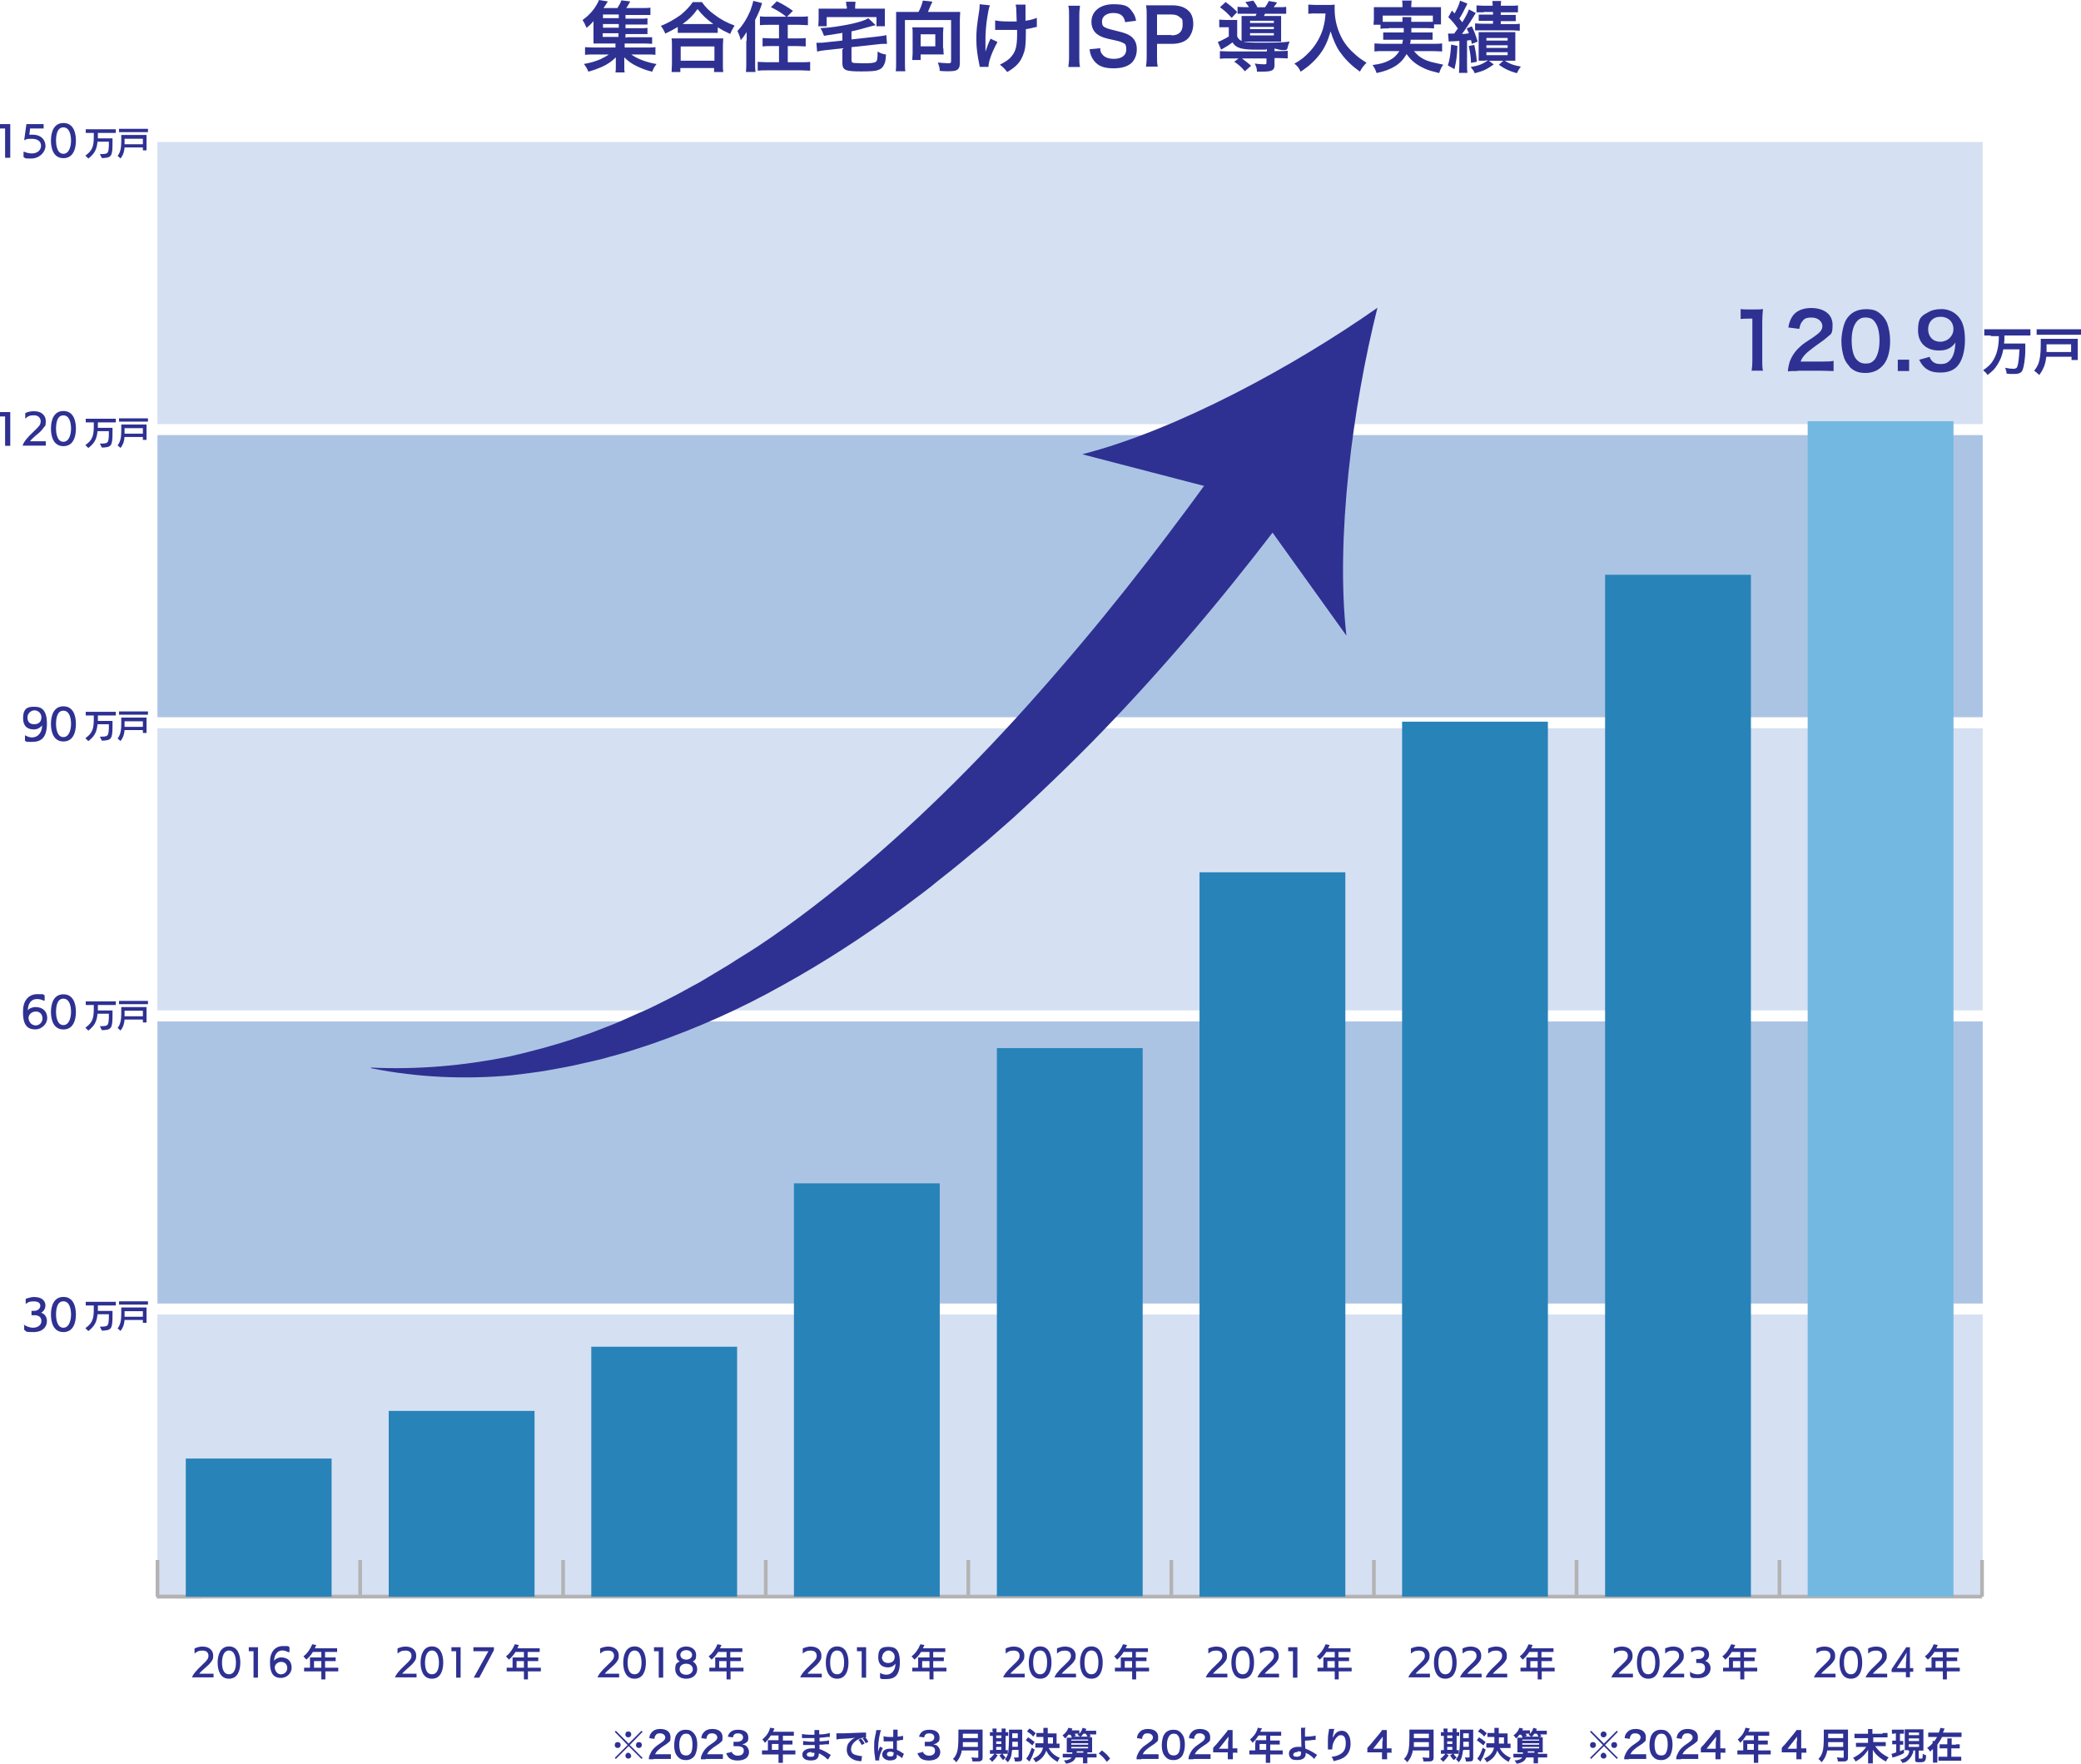 <?xml version="1.0" encoding="UTF-8"?><svg id="_レイヤー_1" xmlns="http://www.w3.org/2000/svg" width="290" height="245.76" viewBox="0 0 290 245.76"><defs><style>.cls-1{fill:#d5e0f2;}.cls-2{fill:#2e3192;}.cls-3{fill:#2883b9;}.cls-4{fill:#acc4e4;}.cls-5{fill:none;stroke:#b3b3b3;stroke-miterlimit:10;stroke-width:.51px;}.cls-6{fill:#73b8e1;}</style></defs><rect class="cls-1" x="21.94" y="183.17" width="254.36" height="39.31"/><rect class="cls-4" x="21.94" y="142.33" width="254.36" height="39.31"/><rect class="cls-1" x="21.94" y="101.48" width="254.36" height="39.31"/><rect class="cls-4" x="21.94" y="60.63" width="254.36" height="39.31"/><rect class="cls-1" x="21.94" y="19.79" width="254.36" height="39.31"/><line class="cls-5" x1="21.95" y1="222.48" x2="276.21" y2="222.48"/><line class="cls-5" x1="21.95" y1="222.48" x2="21.95" y2="217.38"/><line class="cls-5" x1="50.19" y1="222.48" x2="50.19" y2="217.38"/><line class="cls-5" x1="78.47" y1="222.48" x2="78.47" y2="217.38"/><line class="cls-5" x1="106.71" y1="222.48" x2="106.71" y2="217.38"/><line class="cls-5" x1="134.94" y1="222.48" x2="134.94" y2="217.38"/><line class="cls-5" x1="163.23" y1="222.48" x2="163.23" y2="217.38"/><line class="cls-5" x1="191.46" y1="222.48" x2="191.46" y2="217.38"/><line class="cls-5" x1="219.7" y1="222.48" x2="219.7" y2="217.38"/><line class="cls-5" x1="247.98" y1="222.48" x2="247.98" y2="217.38"/><line class="cls-5" x1="276.21" y1="222.48" x2="276.21" y2="217.38"/><path class="cls-2" d="M3.27,184.55c.46.31.92.46,1.33.46.71,0,1.17-.41,1.17-.92s-.31-.82-.97-.82h-.41v-.61h.36c.56,0,.87-.36.87-.71s-.26-.61-.92-.61-.71.1-1.12.36v-.71c.41-.15.82-.26,1.17-.26,1.28,0,1.58.71,1.58,1.17s-.26.87-.61,1.02c.56.15.82.66.82,1.17,0,.77-.56,1.53-1.89,1.53s-.87-.1-1.28-.31v-.77h-.1Z"/><path class="cls-2" d="M7.1,183.17c0-1.12.36-2.45,1.74-2.45s1.74,1.33,1.74,2.45-.36,2.45-1.74,2.45-1.74-1.33-1.74-2.45ZM9.9,183.17c0-.77-.2-1.84-1.07-1.84s-1.02,1.07-1.02,1.84.2,1.84,1.02,1.84,1.07-1.07,1.07-1.84Z"/><path class="cls-2" d="M6.18,139.47c-.41-.2-.71-.26-1.02-.26-.87,0-1.28.71-1.28,1.58.15-.26.61-.46,1.07-.46,1.07,0,1.63.66,1.63,1.53s-.82,1.58-1.63,1.58-1.74-.26-1.74-2.3,0-.2,0-.31c0-1.23.66-2.3,1.99-2.3s.61.05,1.02.15v.71l-.05.05v.03ZM5,140.95c-.61,0-1.02.46-1.02.87s.26,1.02.97,1.07c.56,0,.97-.46.97-.97s-.31-.97-.92-.97h0Z"/><path class="cls-2" d="M7.1,141c0-1.12.36-2.45,1.74-2.45s1.74,1.33,1.74,2.45-.36,2.45-1.74,2.45-1.74-1.33-1.74-2.45ZM9.9,141c0-.77-.2-1.84-1.07-1.84s-1.02,1.07-1.02,1.84.2,1.84,1.02,1.84,1.07-1.07,1.07-1.84Z"/><path class="cls-2" d="M3.47,102.45c.36.2.71.31.97.31.87,0,1.43-.71,1.43-1.68-.2.26-.61.56-1.12.56s-1.53-.1-1.53-1.58.77-1.58,1.58-1.58,1.74.26,1.74,2.35-.92,2.55-2.09,2.55-.61-.05-.97-.15v-.77h0ZM3.83,100c0,.51.26.92.92.92s1.02-.36,1.02-.97-.51-.97-.97-.97-.97.41-.97.97h0v.05h0Z"/><path class="cls-2" d="M7.1,100.87c0-1.12.36-2.45,1.74-2.45s1.74,1.33,1.74,2.45-.36,2.45-1.74,2.45-1.74-1.33-1.74-2.45ZM9.9,100.87c0-.77-.2-1.84-1.07-1.84s-1.02,1.07-1.02,1.84.2,1.84,1.02,1.84,1.07-1.07,1.07-1.84Z"/><path class="cls-2" d="M.71,62.06v-4.03h-.71v-.61h1.43v4.7h-.71v-.05h0Z"/><path class="cls-2" d="M3.17,62.06c.1-.46.71-1.17,1.43-1.84.31-.31.71-.66.92-.97.1-.15.15-.36.15-.56,0-.41-.31-.82-.92-.82s-.82.1-1.23.46v-.77c.41-.2.82-.26,1.23-.26,1.12,0,1.63.66,1.63,1.38s-.1.66-.31.92c-.26.41-.66.77-1.07,1.07-.36.31-.71.66-.82.82h2.2v.61h-3.27l.05-.05h0Z"/><path class="cls-2" d="M7.1,59.72c0-1.12.36-2.45,1.74-2.45s1.74,1.33,1.74,2.45-.36,2.45-1.74,2.45-1.74-1.33-1.74-2.45ZM9.9,59.72c0-.77-.2-1.84-1.07-1.84s-1.02,1.07-1.02,1.84.2,1.84,1.02,1.84,1.07-1.07,1.07-1.84Z"/><path class="cls-2" d="M.71,21.93v-4.03h-.71v-.61h1.43v4.7h-.71v-.05h0Z"/><path class="cls-2" d="M3.32,21.12c.41.2.82.26,1.12.26.82,0,1.28-.51,1.28-1.07s-.41-.97-1.28-.97-.66.05-1.07.2l.31-2.25h2.4v.61h-1.89l-.1.87h.46c1.23,0,1.79.77,1.79,1.58s-.82,1.74-1.99,1.74-.71-.05-1.07-.2v-.71l.05-.05h-.01Z"/><path class="cls-2" d="M7.1,19.59c0-1.12.36-2.45,1.74-2.45s1.74,1.33,1.74,2.45-.36,2.45-1.74,2.45-1.74-1.33-1.74-2.45ZM9.9,19.59c0-.77-.2-1.84-1.07-1.84s-1.02,1.07-1.02,1.84.2,1.84,1.02,1.84,1.07-1.07,1.07-1.84Z"/><line class="cls-5" x1="21.83" y1="222.48" x2="28.16" y2="222.49"/><rect class="cls-3" x="25.89" y="203.24" width="20.32" height="19.25"/><rect class="cls-3" x="54.17" y="196.6" width="20.32" height="25.89"/><rect class="cls-3" x="82.4" y="187.66" width="20.32" height="34.82"/><rect class="cls-3" x="110.64" y="164.89" width="20.32" height="57.59"/><rect class="cls-3" x="138.92" y="146.05" width="20.32" height="76.38"/><rect class="cls-3" x="167.16" y="121.55" width="20.32" height="100.94"/><rect class="cls-3" x="195.39" y="100.56" width="20.32" height="121.92"/><rect class="cls-3" x="223.68" y="80.09" width="20.32" height="142.4"/><rect class="cls-6" x="251.91" y="58.69" width="20.32" height="163.79"/><path class="cls-2" d="M252.78,233.77c.1-.41.66-1.07,1.33-1.68.26-.26.66-.61.82-.87.1-.15.15-.31.15-.51,0-.41-.26-.71-.82-.71s-.71.1-1.12.41v-.71c.36-.15.71-.26,1.12-.26,1.02,0,1.48.61,1.48,1.23s-.1.56-.26.87c-.26.36-.61.66-.97.97-.31.26-.66.61-.71.71h1.99v.51h-2.96l-.05.05h0Z"/><path class="cls-2" d="M256.35,231.67c0-1.02.36-2.25,1.58-2.25s1.58,1.17,1.58,2.25-.36,2.25-1.58,2.25-1.58-1.17-1.58-2.25ZM258.91,231.67c0-.71-.15-1.68-.97-1.68s-.97.97-.97,1.68.15,1.63.97,1.63.97-.97.97-1.63Z"/><path class="cls-2" d="M259.98,233.77c.1-.41.66-1.07,1.33-1.68.26-.26.66-.61.82-.87.1-.15.15-.31.15-.51,0-.41-.26-.71-.82-.71s-.71.1-1.12.41v-.71c.36-.15.71-.26,1.12-.26,1.02,0,1.48.61,1.48,1.23s-.1.56-.26.87c-.26.36-.61.66-.97.97-.31.26-.66.61-.71.71h1.99v.51h-2.96l-.05.05h0Z"/><path class="cls-2" d="M265.6,233.77v-.77h-1.99v-.41l2.04-3.06h.51v2.91h.46v.51h-.46v.77h-.56v.05h0ZM265.6,231.78c0-.05.1-1.17.1-1.53h0s-.2.41-.41.71l-.97,1.48h1.28v-.71.05Z"/><path class="cls-2" d="M271.31,232.9v1.12h-.56v-1.12h-2.4v-.51h.82v-1.43h1.58v-.77h-1.17c-.26.41-.56.77-.92,1.07l-.41-.46c.51-.36.97-1.02,1.23-1.68l.56.1c-.05.15-.15.31-.2.46h3.11v.51h-1.68v.77h1.48v.51h-1.48v.92h1.84v.51h-1.84.05,0ZM270.75,231.47h-1.02v.92h1.02v-.92Z"/><path class="cls-2" d="M224.55,233.77c.1-.41.66-1.07,1.33-1.68.26-.26.66-.61.82-.87.1-.15.15-.31.15-.51,0-.41-.26-.71-.82-.71s-.71.1-1.12.41v-.71c.36-.15.71-.26,1.12-.26,1.02,0,1.48.61,1.48,1.23s-.1.56-.26.87c-.26.36-.61.66-.97.97-.31.26-.66.61-.71.71h1.99v.51h-2.96l-.05.05h0Z"/><path class="cls-2" d="M228.12,231.67c0-1.02.36-2.25,1.58-2.25s1.58,1.17,1.58,2.25-.36,2.25-1.58,2.25-1.58-1.17-1.58-2.25ZM230.67,231.67c0-.71-.15-1.68-.97-1.68s-.97.97-.97,1.68.15,1.63.97,1.63.97-.97.97-1.63Z"/><path class="cls-2" d="M231.69,233.77c.1-.41.66-1.07,1.33-1.68.26-.26.66-.61.82-.87.1-.15.15-.31.15-.51,0-.41-.26-.71-.82-.71s-.71.1-1.12.41v-.71c.36-.15.71-.26,1.12-.26,1.02,0,1.48.61,1.48,1.23s-.1.56-.26.87c-.26.36-.61.66-.97.97-.31.26-.66.61-.71.71h1.99v.51h-2.96l-.05.05h0Z"/><path class="cls-2" d="M235.42,232.9c.41.31.82.41,1.17.41.66,0,1.02-.36,1.02-.87s-.31-.71-.87-.71h-.36v-.56h.36c.51,0,.77-.36.77-.66s-.2-.56-.82-.56-.66.1-1.02.31v-.61c.36-.15.71-.2,1.07-.2,1.12,0,1.43.61,1.43,1.07s-.2.77-.56.92c.51.15.77.56.77,1.02,0,.66-.51,1.38-1.74,1.38s-.82-.1-1.12-.31v-.66l-.1.05h0v-.02Z"/><path class="cls-2" d="M243.08,232.9v1.12h-.56v-1.12h-2.4v-.51h.82v-1.43h1.58v-.77h-1.17c-.26.41-.56.77-.92,1.07l-.41-.46c.51-.36.97-1.02,1.23-1.68l.56.1c-.05.15-.15.31-.2.46h3.11v.51h-1.68v.77h1.48v.51h-1.48v.92h1.84v.51h-1.84.05-.01ZM242.52,231.47h-1.02v.92h1.02v-.92Z"/><path class="cls-2" d="M196.26,233.77c.1-.41.66-1.07,1.33-1.68.26-.26.66-.61.82-.87.1-.15.15-.31.15-.51,0-.41-.26-.71-.82-.71s-.71.1-1.12.41v-.71c.36-.15.71-.26,1.12-.26,1.02,0,1.48.61,1.48,1.23s-.1.56-.26.87c-.26.36-.61.66-.97.97-.31.26-.66.61-.71.71h1.99v.51h-2.96l-.05.05h0Z"/><path class="cls-2" d="M199.83,231.67c0-1.02.36-2.25,1.58-2.25s1.58,1.17,1.58,2.25-.36,2.25-1.58,2.25-1.58-1.17-1.58-2.25ZM202.39,231.67c0-.71-.15-1.68-.97-1.68s-.97.97-.97,1.68.15,1.63.97,1.63.97-.97.97-1.63Z"/><path class="cls-2" d="M203.46,233.77c.1-.41.66-1.07,1.33-1.68.26-.26.66-.61.82-.87.1-.15.15-.31.15-.51,0-.41-.26-.71-.82-.71s-.71.1-1.12.41v-.71c.36-.15.71-.26,1.12-.26,1.02,0,1.48.61,1.48,1.23s-.1.56-.26.87c-.26.36-.61.66-.97.97-.31.26-.66.61-.71.71h1.99v.51h-2.96l-.05.05h0Z"/><path class="cls-2" d="M207.03,233.77c.1-.41.66-1.07,1.33-1.68.26-.26.66-.61.82-.87.1-.15.15-.31.15-.51,0-.41-.26-.71-.82-.71s-.71.1-1.12.41v-.71c.36-.15.71-.26,1.12-.26,1.02,0,1.48.61,1.48,1.23s-.1.56-.26.87c-.26.36-.61.66-.97.97-.31.26-.66.61-.71.71h1.99v.51h-2.96l-.05.05h0Z"/><path class="cls-2" d="M214.85,232.9v1.12h-.56v-1.12h-2.4v-.51h.82v-1.43h1.58v-.77h-1.17c-.26.41-.56.77-.92,1.07l-.41-.46c.51-.36.97-1.02,1.23-1.68l.56.1c-.05.15-.15.31-.2.46h3.11v.51h-1.68v.77h1.48v.51h-1.48v.92h1.84v.51h-1.84.05-.01ZM214.28,231.47h-1.02v.92h1.02v-.92Z"/><path class="cls-2" d="M168.03,233.77c.1-.41.66-1.07,1.33-1.68.26-.26.66-.61.82-.87.1-.15.15-.31.15-.51,0-.41-.26-.71-.82-.71s-.71.1-1.12.41v-.71c.36-.15.71-.26,1.12-.26,1.02,0,1.48.61,1.48,1.23s-.1.56-.26.87c-.26.36-.61.66-.97.97-.31.26-.66.61-.71.71h1.99v.51h-2.96l-.05.05h0Z"/><path class="cls-2" d="M171.6,231.67c0-1.02.36-2.25,1.58-2.25s1.58,1.17,1.58,2.25-.36,2.25-1.58,2.25-1.58-1.17-1.58-2.25ZM174.15,231.67c0-.71-.15-1.68-.97-1.68s-.97.97-.97,1.68.15,1.63.97,1.63.97-.97.97-1.63Z"/><path class="cls-2" d="M175.23,233.77c.1-.41.66-1.07,1.33-1.68.26-.26.66-.61.82-.87.1-.15.15-.31.15-.51,0-.41-.26-.71-.82-.71s-.71.1-1.12.41v-.71c.36-.15.71-.26,1.12-.26,1.02,0,1.48.61,1.48,1.23s-.1.56-.26.87c-.26.36-.61.66-.97.97-.31.26-.66.61-.71.71h1.99v.51h-2.96l-.05.05h0Z"/><path class="cls-2" d="M180.18,233.77v-3.68h-.66v-.56h1.28v4.24h-.62Z"/><path class="cls-2" d="M186.56,232.9v1.12h-.56v-1.12h-2.4v-.51h.82v-1.43h1.58v-.77h-1.17c-.26.41-.56.77-.92,1.07l-.41-.46c.51-.36.97-1.02,1.23-1.68l.56.1c-.05.15-.15.31-.2.46h3.11v.51h-1.68v.77h1.48v.51h-1.48v.92h1.84v.51h-1.84.05-.01ZM186,231.47h-1.02v.92h1.02v-.92Z"/><path class="cls-2" d="M139.79,233.77c.1-.41.66-1.07,1.33-1.68.26-.26.66-.61.82-.87.1-.15.15-.31.15-.51,0-.41-.26-.71-.82-.71s-.71.1-1.12.41v-.71c.36-.15.71-.26,1.12-.26,1.02,0,1.48.61,1.48,1.23s-.1.56-.26.87c-.26.36-.61.66-.97.97-.31.26-.66.61-.71.71h1.99v.51h-2.96l-.05.05h0Z"/><path class="cls-2" d="M143.37,231.67c0-1.02.36-2.25,1.58-2.25s1.58,1.17,1.58,2.25-.36,2.25-1.58,2.25-1.58-1.17-1.58-2.25ZM145.92,231.67c0-.71-.15-1.68-.97-1.68s-.97.97-.97,1.68.15,1.63.97,1.63.97-.97.97-1.63Z"/><path class="cls-2" d="M146.94,233.77c.1-.41.66-1.07,1.33-1.68.26-.26.66-.61.82-.87.1-.15.15-.31.15-.51,0-.41-.26-.71-.82-.71s-.71.1-1.12.41v-.71c.36-.15.71-.26,1.12-.26,1.02,0,1.48.61,1.48,1.23s-.1.56-.26.87c-.26.36-.61.66-.97.97-.31.26-.66.61-.71.71h1.99v.51h-2.96l-.05.05h0Z"/><path class="cls-2" d="M150.51,231.67c0-1.02.36-2.25,1.58-2.25s1.58,1.17,1.58,2.25-.36,2.25-1.58,2.25-1.58-1.17-1.58-2.25ZM153.07,231.67c0-.71-.15-1.68-.97-1.68s-.97.97-.97,1.68.15,1.63.97,1.63.97-.97.97-1.63Z"/><path class="cls-2" d="M158.33,232.9v1.12h-.56v-1.12h-2.4v-.51h.82v-1.43h1.58v-.77h-1.17c-.26.41-.56.77-.92,1.07l-.41-.46c.51-.36.97-1.02,1.23-1.68l.56.1c-.05.15-.15.31-.2.46h3.11v.51h-1.68v.77h1.48v.51h-1.48v.92h1.84v.51h-1.84.05-.01ZM157.76,231.47h-1.02v.92h1.02v-.92Z"/><path class="cls-2" d="M111.51,233.77c.1-.41.66-1.07,1.33-1.68.26-.26.66-.61.82-.87.1-.15.15-.31.15-.51,0-.41-.26-.71-.82-.71s-.71.1-1.12.41v-.71c.36-.15.71-.26,1.12-.26,1.02,0,1.48.61,1.48,1.23s-.1.56-.26.87c-.26.36-.61.66-.97.97-.31.26-.66.61-.71.71h1.99v.51h-2.96l-.05.05h0Z"/><path class="cls-2" d="M115.08,231.67c0-1.02.36-2.25,1.58-2.25s1.58,1.17,1.58,2.25-.36,2.25-1.58,2.25-1.58-1.17-1.58-2.25ZM117.63,231.67c0-.71-.15-1.68-.97-1.68s-.97.97-.97,1.68.15,1.63.97,1.63.97-.97.97-1.63Z"/><path class="cls-2" d="M120.08,233.77v-3.68h-.66v-.56h1.28v4.24h-.62Z"/><path class="cls-2" d="M122.59,233.1c.31.15.61.26.92.26.77,0,1.28-.66,1.28-1.53-.2.26-.56.51-1.02.51s-1.38-.1-1.38-1.43.66-1.43,1.43-1.43,1.58.2,1.58,2.14-.82,2.35-1.89,2.35-.56,0-.87-.15v-.66l-.05-.05h0ZM122.89,230.86c0,.46.26.87.87.87s.92-.36.92-.87-.46-.87-.87-.87-.87.41-.87.92h0l-.05-.05h0Z"/><path class="cls-2" d="M130.09,232.9v1.12h-.56v-1.12h-2.4v-.51h.82v-1.43h1.58v-.77h-1.17c-.26.41-.56.77-.92,1.07l-.41-.46c.51-.36.97-1.02,1.23-1.68l.56.1c-.05.15-.15.31-.2.46h3.11v.51h-1.68v.77h1.48v.51h-1.48v.92h1.84v.51h-1.84.05-.01ZM129.53,231.47h-1.02v.92h1.02v-.92Z"/><path class="cls-2" d="M83.27,233.77c.1-.41.66-1.07,1.33-1.68.26-.26.66-.61.82-.87.1-.15.15-.31.15-.51,0-.41-.26-.71-.82-.71s-.71.1-1.12.41v-.71c.36-.15.71-.26,1.12-.26,1.02,0,1.48.61,1.48,1.23s-.1.56-.26.87c-.26.36-.61.66-.97.97-.31.26-.66.61-.71.71h1.99v.51h-2.96l-.05.05h0Z"/><path class="cls-2" d="M86.85,231.67c0-1.02.36-2.25,1.58-2.25s1.58,1.17,1.58,2.25-.36,2.25-1.58,2.25-1.58-1.17-1.58-2.25ZM89.4,231.67c0-.71-.2-1.68-.97-1.68s-.97.97-.97,1.68.15,1.63.97,1.63.97-.97.97-1.63Z"/><path class="cls-2" d="M91.8,233.77v-3.68h-.66v-.56h1.28v4.24h-.62Z"/><path class="cls-2" d="M97.16,232.59c0,.77-.61,1.33-1.53,1.33s-1.53-.56-1.53-1.33.2-.87.61-1.07c-.31-.2-.46-.51-.46-.92,0-.66.56-1.17,1.38-1.17s1.38.51,1.38,1.17-.15.71-.46.92c.36.2.61.61.61,1.07ZM95.63,231.83c-.56,0-.92.31-.92.77s.36.77.92.77.92-.36.92-.77-.36-.77-.92-.77ZM95.63,229.94c-.51,0-.82.31-.82.66s.31.66.82.66.82-.31.82-.66-.31-.66-.82-.66Z"/><path class="cls-2" d="M101.81,232.9v1.12h-.56v-1.12h-2.4v-.51h.82v-1.43h1.58v-.77h-1.17c-.26.41-.56.77-.92,1.07l-.41-.46c.51-.36.97-1.02,1.23-1.68l.56.1c-.05.15-.15.31-.2.46h3.11v.51h-1.68v.77h1.48v.51h-1.48v.92h1.84v.51h-1.84.05-.01ZM101.24,231.47h-1.02v.92h1.02v-.92Z"/><path class="cls-2" d="M55.04,233.77c.1-.41.66-1.07,1.33-1.68.26-.26.66-.61.82-.87.1-.15.15-.31.15-.51,0-.41-.26-.71-.82-.71s-.71.1-1.12.41v-.71c.36-.15.71-.26,1.12-.26,1.02,0,1.48.61,1.48,1.23s-.1.56-.26.87c-.26.36-.61.66-.97.97-.31.26-.66.61-.71.71h1.99v.51h-2.96l-.05.05h0Z"/><path class="cls-2" d="M58.61,231.67c0-1.02.36-2.25,1.58-2.25s1.58,1.17,1.58,2.25-.36,2.25-1.58,2.25-1.58-1.17-1.58-2.25ZM61.17,231.67c0-.71-.2-1.68-.97-1.68s-.97.97-.97,1.68.15,1.63.97,1.63.97-.97.97-1.63Z"/><path class="cls-2" d="M63.57,233.77v-3.68h-.66v-.56h1.28v4.24h-.62Z"/><path class="cls-2" d="M66.02,233.77l2.04-3.68h-2.09v-.56h2.86v.41l-2.04,3.83h-.77Z"/><path class="cls-2" d="M73.57,232.9v1.12h-.56v-1.12h-2.4v-.51h.82v-1.43h1.58v-.77h-1.17c-.26.41-.56.77-.92,1.07l-.41-.46c.51-.36.97-1.02,1.23-1.68l.56.1c-.05.15-.15.31-.2.46h3.11v.51h-1.68v.77h1.48v.51h-1.48v.92h1.84v.51h-1.84.05-.01ZM73.01,231.47h-1.02v.92h1.02v-.92Z"/><path class="cls-2" d="M26.75,233.77c.1-.41.66-1.07,1.33-1.68.26-.26.66-.61.82-.87.1-.15.15-.31.15-.51,0-.41-.26-.71-.82-.71s-.71.1-1.12.41v-.71c.36-.15.71-.26,1.12-.26,1.02,0,1.48.61,1.48,1.23s-.1.56-.26.87c-.26.36-.61.66-.97.97-.31.26-.66.61-.71.71h1.99v.51h-2.96l-.05.05h0Z"/><path class="cls-2" d="M30.33,231.67c0-1.02.36-2.25,1.58-2.25s1.58,1.17,1.58,2.25-.36,2.25-1.58,2.25-1.58-1.17-1.58-2.25ZM32.88,231.67c0-.71-.2-1.68-.97-1.68s-.97.97-.97,1.68.15,1.63.97,1.63.97-.97.97-1.63Z"/><path class="cls-2" d="M35.33,233.77v-3.68h-.66v-.56h1.28v4.24h-.62Z"/><path class="cls-2" d="M40.28,230.24c-.36-.15-.66-.26-.92-.26-.77,0-1.12.66-1.17,1.43.15-.2.56-.46.97-.46.97,0,1.48.56,1.48,1.43s-.77,1.43-1.48,1.43-1.53-.26-1.53-2.09,0-.2,0-.26c0-1.12.61-2.09,1.79-2.09s.56,0,.92.15v.66l-.05.05h-.01ZM39.21,231.57c-.56,0-.92.41-.92.77s.26.97.87.97c.51,0,.87-.41.87-.87s-.26-.87-.87-.87h.05Z"/><path class="cls-2" d="M45.34,232.9v1.12h-.56v-1.12h-2.4v-.51h.82v-1.43h1.58v-.77h-1.17c-.26.41-.56.77-.92,1.07l-.41-.46c.51-.36.97-1.02,1.23-1.68l.56.1c-.05.15-.15.31-.2.46h3.11v.51h-1.68v.77h1.48v.51h-1.48v.92h1.84v.51h-1.84.05-.01ZM44.78,231.47h-1.02v.92h1.02v-.92Z"/><path class="cls-2" d="M13.94,21.47c1.12,0,1.17-.05,1.23-1.17v-.56h-1.58c-.1,1.07-.41,1.68-1.28,2.35l-.41-.41c1.02-.71,1.17-1.38,1.17-2.65v-.51h-1.12v-.51h4.19v.51h-2.5v.56h0v.2h2.04v.61c0,1.94-.15,2.09-1.48,2.14l-.26-.51s0-.05,0-.05Z"/><path class="cls-2" d="M19.91,20.96v-.41h-2.55c-.05.61-.2,1.07-.56,1.53l-.41-.36c.41-.51.51-1.17.51-2.04v-.87h3.52v2.14h-.51ZM16.59,18.41v-.46h4.03v.46h-4.03ZM19.91,19.33h-2.55v.77h2.55v-.77Z"/><path class="cls-2" d="M13.94,61.81c1.12,0,1.17-.05,1.23-1.17v-.56h-1.58c-.1,1.07-.41,1.68-1.28,2.35l-.41-.41c1.02-.71,1.17-1.38,1.17-2.65v-.51h-1.12v-.51h4.19v.51h-2.5v.56h0v.2h2.04v.61c0,1.94-.15,2.09-1.48,2.14l-.26-.51s0-.05,0-.05Z"/><path class="cls-2" d="M19.91,61.3v-.41h-2.55c-.05.61-.2,1.07-.56,1.53l-.41-.36c.41-.51.51-1.17.51-2.04v-.87h3.52v2.14h-.51ZM16.59,58.75v-.46h4.03v.46h-4.03ZM19.91,59.66h-2.55v.77h2.55v-.77Z"/><path class="cls-2" d="M13.94,102.65c1.12,0,1.17-.05,1.23-1.17v-.56h-1.58c-.1,1.07-.41,1.68-1.28,2.35l-.41-.41c1.02-.71,1.17-1.38,1.17-2.65v-.51h-1.12v-.51h4.19v.51h-2.5v.56h0v.2h2.04v.61c0,1.94-.15,2.09-1.48,2.14l-.26-.51v-.05h0Z"/><path class="cls-2" d="M19.91,102.14v-.41h-2.55c-.05.61-.2,1.07-.56,1.53l-.41-.36c.41-.51.51-1.17.51-2.04v-.87h3.52v2.14h-.51ZM16.59,99.59v-.46h4.03v.46h-4.03ZM19.91,100.51h-2.55v.77h2.55v-.77Z"/><path class="cls-2" d="M13.94,142.99c1.12,0,1.17-.05,1.23-1.17v-.56h-1.58c-.1,1.07-.41,1.68-1.28,2.35l-.41-.41c1.02-.71,1.17-1.38,1.17-2.65v-.51h-1.12v-.51h4.19v.51h-2.5v.56h0v.2h2.04v.61c0,1.94-.15,2.09-1.48,2.14l-.26-.51v-.05h0Z"/><path class="cls-2" d="M19.91,142.48v-.41h-2.55c-.05.61-.2,1.07-.56,1.53l-.41-.36c.41-.51.51-1.17.51-2.04v-.87h3.52v2.14h-.51ZM16.59,139.93v-.46h4.03v.46h-4.03ZM19.91,140.84h-2.55v.77h2.55v-.77Z"/><path class="cls-2" d="M13.94,184.86c1.12,0,1.17-.05,1.23-1.17v-.56h-1.58c-.1,1.07-.41,1.68-1.28,2.35l-.41-.41c1.02-.71,1.17-1.38,1.17-2.65v-.51h-1.12v-.51h4.19v.51h-2.5v.56h0v.2h2.04v.61c0,1.94-.15,2.09-1.48,2.14l-.26-.51v-.05h0Z"/><path class="cls-2" d="M19.91,184.34v-.41h-2.55c-.05.61-.2,1.07-.56,1.53l-.41-.36c.41-.51.51-1.17.51-2.04v-.87h3.52v2.14h-.51ZM16.59,181.79v-.46h4.03v.46h-4.03ZM19.91,182.71h-2.55v.77h2.55v-.77Z"/><path class="cls-2" d="M244.1,51.7c.05-.41.1-.82.1-1.38v-5.92h-.51c-.41,0-.71,0-1.12.05v-1.38c.36.05.56.05,1.07.05h.97c.56,0,.71,0,1.07-.05-.05.61-.1,1.12-.1,1.79v5.41c0,.56,0,.97.1,1.38h-1.63l.05.05h0Z"/><path class="cls-2" d="M250.53,51.7c-.82,0-1.02,0-1.38.05.05-.61.15-.97.26-1.38.31-.77.77-1.48,1.48-2.09.36-.36.71-.56,1.79-1.28.97-.66,1.28-1.02,1.28-1.58s-.56-1.17-1.48-1.17-1.07.2-1.38.61c-.2.26-.26.51-.36.97l-1.53-.2c.15-.82.36-1.28.71-1.74.51-.61,1.38-.97,2.45-.97,1.89,0,3.01.92,3.01,2.35s-.26,1.23-.77,1.74c-.31.26-.41.36-1.79,1.33-.46.36-1.02.77-1.28,1.07-.31.36-.46.56-.61.97h3.01c.66,0,1.23,0,1.58-.1v1.43c-.51,0-.92-.05-1.63-.05h-3.42l.05.05h.01Z"/><path class="cls-2" d="M257.73,51.04c-.31-.31-.56-.71-.71-1.07-.26-.77-.41-1.58-.41-2.45s.26-2.3.66-2.96c.56-.97,1.53-1.48,2.76-1.48s1.68.31,2.25.87c.31.31.56.71.71,1.07.26.77.41,1.58.41,2.5,0,1.33-.31,2.5-.82,3.17-.61.82-1.48,1.28-2.6,1.28s-1.68-.31-2.25-.87v-.05h0ZM261.15,50.22c.46-.51.77-1.48.77-2.76s-.26-2.2-.77-2.76c-.26-.31-.66-.46-1.17-.46s-.87.15-1.23.56c-.46.56-.71,1.43-.71,2.6s.2,2.04.56,2.55c.36.46.77.71,1.38.71s.87-.15,1.17-.46h0v.02Z"/><path class="cls-2" d="M264.47,51.7v-1.58h1.58v1.58h-1.58Z"/><path class="cls-2" d="M268.86,49.66c.15.31.2.46.36.61.26.31.66.46,1.23.46s.92-.15,1.23-.46c.51-.51.77-1.28.82-2.55-.2.31-.31.41-.56.61-.46.36-1.02.51-1.74.51-1.79,0-2.91-1.07-2.91-2.81s.46-1.99,1.38-2.5c.51-.31,1.12-.46,1.89-.46,1.38,0,2.5.82,2.96,2.09.2.56.31,1.33.31,2.2,0,1.63-.41,3.01-1.12,3.73-.56.56-1.28.82-2.3.82s-1.53-.2-2.09-.61c-.36-.31-.56-.56-.87-1.17l1.48-.41-.05-.05h-.02ZM272.23,45.88c0-1.02-.71-1.74-1.79-1.74s-1.74.71-1.74,1.74.66,1.74,1.68,1.74,1.84-.77,1.84-1.74h.01Z"/><path class="cls-2" d="M277.44,46.75h-.92v-.87h6.43v.87h-3.62c0,.56,0,.71-.05,1.12h2.96v.82c0,1.28-.2,2.4-.36,2.81-.15.46-.51.61-1.23.61s-.41,0-1.02-.05c0-.31-.1-.51-.2-.82.41.1.87.15,1.12.15s.46-.05.56-.26c.15-.36.26-1.23.31-2.45h-2.25c-.15.87-.41,1.48-.82,2.14-.36.61-.77.97-1.38,1.43-.15-.26-.36-.46-.61-.66.51-.36.77-.56,1.12-.97.51-.66.82-1.43.97-2.35.05-.46.1-.56.1-1.43h-1.12v-.1h.01Z"/><path class="cls-2" d="M285.15,49.76c-.1,1.02-.41,1.74-.97,2.5-.05-.05-.1-.1-.15-.15-.2-.2-.26-.2-.56-.46.31-.36.46-.66.61-1.02.2-.56.31-1.38.31-2.55s0-.61,0-.87h5.16v2.96h-.87v-.46h-3.47l-.05.05h-.01ZM290,46.65h-6.18v-.77h6.18v.77ZM288.62,49.05v-1.07h-3.42v1.07h3.47-.05Z"/><path class="cls-2" d="M89.4,241.17l.15.15-1.79,1.84,1.79,1.79-.15.15-1.79-1.79-1.79,1.79-.15-.15,1.79-1.79-1.79-1.84.15-.15,1.79,1.79,1.79-1.79ZM86.49,243.16c0,.2-.15.41-.41.41s-.41-.15-.41-.41.15-.41.41-.41.41.15.41.41ZM87.97,244.64c0,.2-.15.41-.41.41s-.41-.2-.41-.41.2-.41.36-.41,0,0,0,0h0c.2,0,.41.15.41.36l.05.05h0ZM87.97,241.68c0,.2-.15.41-.41.41s-.41-.15-.41-.41.15-.41.41-.41.41.15.41.41ZM89.45,243.16c0,.2-.15.41-.41.41s-.41-.15-.41-.41.15-.41.41-.41.41.15.41.41Z"/><path class="cls-2" d="M91.08,245.15h-.66c0-.31.05-.46.15-.66.15-.36.36-.71.71-1.02.15-.15.31-.26.82-.61.46-.31.61-.51.61-.77s-.26-.56-.71-.56-.51.1-.66.31c-.1.1-.1.26-.15.46l-.71-.1c.05-.41.15-.61.36-.82.26-.31.66-.46,1.17-.46.87,0,1.43.41,1.43,1.12s-.1.56-.36.82c-.15.15-.2.15-.87.61-.2.15-.46.36-.61.51s-.2.26-.31.46h2.2v.66h-2.4v.05h0Z"/><path class="cls-2" d="M94.51,244.85c-.15-.15-.26-.31-.36-.51-.15-.36-.2-.77-.2-1.17s.1-1.12.31-1.43c.26-.46.71-.71,1.28-.71s.82.15,1.07.41c.15.15.26.31.36.51.15.36.2.77.2,1.17,0,.61-.15,1.17-.36,1.53-.31.41-.71.61-1.23.61s-.82-.15-1.07-.41h0ZM96.14,244.44c.26-.26.36-.71.36-1.33s-.1-1.07-.36-1.33c-.1-.15-.31-.2-.56-.2s-.41.1-.56.26c-.2.26-.36.66-.36,1.23s.1.97.26,1.23c.15.2.36.31.66.31s.41-.05.56-.2v.05-.02Z"/><path class="cls-2" d="M98.33,245.15h-.66c0-.31.05-.46.15-.66.15-.36.36-.71.71-1.02.15-.15.31-.26.82-.61.46-.31.61-.51.61-.77s-.26-.56-.71-.56-.51.1-.66.31c-.1.1-.1.26-.15.46l-.71-.1c.05-.41.15-.61.36-.82.26-.31.66-.46,1.17-.46.87,0,1.43.41,1.43,1.12s-.1.56-.36.82c-.15.15-.2.15-.87.61-.2.15-.46.36-.61.51s-.2.26-.31.46h2.2v.66h-2.4v.05h0Z"/><path class="cls-2" d="M101.96,244.03c.05.26.1.31.26.41.15.15.36.2.61.2.51,0,.82-.26.82-.66s-.1-.41-.31-.56c-.1-.05-.36-.1-.56-.1h-.56v-.61h.51c.51,0,.82-.26.82-.61s-.26-.56-.66-.56-.41.05-.56.15c-.1.1-.15.2-.2.41l-.71-.1c.1-.36.26-.56.46-.71.26-.2.61-.26,1.02-.26.87,0,1.38.41,1.38,1.07s-.15.56-.36.77c-.1.1-.2.1-.51.2.36.05.56.15.71.36.15.2.26.41.26.71s-.1.56-.31.77c-.26.26-.71.41-1.28.41s-1.02-.15-1.28-.46c-.1-.15-.2-.26-.31-.56l.71-.15.05-.1h0v-.02Z"/><path class="cls-2" d="M107.01,242.8v-.31h1.48v-.66h-1.07c-.26.41-.51.71-.82,1.02-.15-.2-.2-.31-.36-.46.51-.46.77-.77.97-1.28.05-.15.1-.26.1-.36l.61.1s-.02.09-.05.15l-.15.31h2.91v.56h-1.53v.66h1.33v.56h-1.33v.82h1.74v.56h-1.74v1.17h-.61v-1.17h-2.3v-.56h.82v-1.12h0ZM108.49,243.83v-.82h-.92v.82h.92Z"/><path class="cls-2" d="M115.29,245.15c-.2-.26-.56-.51-.92-.71-.1-.05-.15-.1-.26-.1h0c0,.36-.1.61-.31.77s-.46.2-.82.2c-.77,0-1.17-.31-1.17-.82s.51-.87,1.38-.87.2,0,.36,0v-.46h-1.63v-.56c.2,0,.71.1,1.17.1s.26,0,.41,0v-.51h-1.74v-.56c.26.05.77.1,1.38.1s.26,0,.36,0v-.66h.66v.61c.71,0,1.12-.1,1.48-.2v.56h-.36c-.46.05-.66.1-1.07.1v.51c.17,0,.41-.02.71-.05.31,0,.41-.05.61-.1v.56h-.31c-.05,0-.31,0-.66.05h-.36v.61c.46.15.87.36,1.38.71.07.03.14.07.2.1l-.36.61h-.15.02ZM113.09,244.13c-.41,0-.66.15-.66.36s.2.31.56.31.36-.05.46-.15c0-.05.05-.15.05-.31v-.1h-.41v-.1h0Z"/><path class="cls-2" d="M116.56,241.53h1.02c.31,0,1.12-.05,2.55-.1h.56v.66h-.05c-.31,0-.66.1-1.02.26-.66.36-1.02.87-1.02,1.38s.26.71.66.82c.26.05.56.15.77.15s0,0,.1,0l-.1.71h-.15c-.56-.05-.87-.15-1.17-.36-.46-.26-.71-.71-.71-1.23s.15-.87.46-1.17c.2-.2.36-.36.71-.51-.41.05-.61.1-1.74.15-.36,0-.66.05-.87.1v-.87h0ZM120.03,242.29c.2.26.31.36.46.66l-.41.2c-.15-.31-.26-.51-.46-.71l.41-.2v.05ZM120.65,242.91c-.15-.26-.26-.46-.46-.66l.36-.2c.2.2.31.36.46.66l-.36.2Z"/><path class="cls-2" d="M121.97,245.31v-.2c-.1-.61-.15-1.07-.15-1.63s0-.92.1-1.33c0-.1.05-.34.15-.71,0-.2.05-.31.05-.36h.66c-.2.46-.41,1.68-.41,2.55v.46h0s.02-.09.05-.15c0,0,0-.1.05-.15,0-.07.04-.15.1-.26.1-.15,0,0,.05-.15l.41.2c-.31.61-.51,1.23-.51,1.58s0,0,0,.15h-.61.06ZM123.1,241.94c.26.05.51.1.92.1h.46v-1.02h.61v.97c.26,0,.51-.05.66-.1h.1v.56h-.15c-.15,0-.46.1-.71.1v1.28c.36.15.51.26.82.46.05,0,.1.05.15.1l-.26.61c-.1-.1-.26-.26-.41-.31-.15-.1-.31-.2-.31-.2h0v.36c-.1.31-.46.46-.97.46s-1.07-.31-1.07-.82.41-.82,1.07-.82.31,0,.46.05v-1.07h-1.33v-.61l-.05-.1h.01ZM124.12,244.08c-.31,0-.51.1-.51.36s.2.31.46.31.36-.05.41-.15c0-.05.05-.15.05-.26v-.15c-.15-.05-.26-.1-.41-.1h0Z"/><path class="cls-2" d="M128.61,244.03c.05.26.1.31.26.41.15.15.36.2.61.2.51,0,.82-.26.82-.66s-.1-.41-.31-.56c-.1-.05-.36-.1-.56-.1h-.56v-.61h.51c.51,0,.82-.26.82-.61s-.26-.56-.66-.56-.41.05-.56.15c-.1.1-.15.2-.2.41l-.71-.1c.1-.36.26-.56.46-.71.26-.2.61-.26,1.02-.26.87,0,1.38.41,1.38,1.07s-.15.56-.36.77c-.1.1-.2.1-.51.2.36.05.56.15.71.36.15.2.26.41.26.71s-.1.56-.31.77c-.26.26-.71.41-1.28.41s-1.02-.15-1.28-.46c-.1-.15-.2-.26-.31-.56l.71-.15.05-.1h0v-.02Z"/><path class="cls-2" d="M134.02,243.93c0,.26-.1.41-.15.61-.15.41-.31.66-.61,1.02-.15-.2-.26-.31-.46-.46.31-.31.41-.51.56-.92.15-.46.2-1.07.2-2.4s0-.61,0-.77h3.37v3.88c0,.26-.05.41-.2.46-.1.1-.26.1-.61.1h-.61c0-.26-.05-.36-.15-.56.26,0,.56.05.77.05s.2,0,.2-.15v-.87h-2.31ZM136.27,243.42v-.66h-2.09v.66h2.14-.05ZM136.27,242.19v-.61h-2.09v.61h2.09Z"/><path class="cls-2" d="M138.31,241.27v-.41h.56v.51h.71v-.51h.56v.51h.36v.51h-.36v1.99h.31v.51h-2.5v-.51h.41v-1.99h-.41v-.51h.41v-.1h-.05ZM139.03,244.59c-.26.41-.41.56-.77.92-.1-.15-.2-.26-.41-.41.36-.26.51-.46.77-.77l.41.26h0ZM139.54,242.19v-.36h-.71v.36h.71ZM139.54,243.01v-.36h-.71v.36h.71ZM139.54,243.83v-.41h-.71v.41h.71ZM139.69,244.34c.15.26.2.31.46.56-.15.1-.26.26-.36.36-.2-.2-.37-.42-.51-.66l.41-.26h0ZM141.02,243.93c-.05.82-.2,1.17-.56,1.63l-.41-.41c.26-.31.36-.56.46-.97.05-.46.1-1.17.1-2.5s0-.51,0-.66h1.84v3.93c0,.26-.05.41-.2.46-.1,0-.26.05-.51.05h-.31c0-.2-.05-.36-.15-.56h.46c.15,0,.2,0,.2-.1v-.97h-.82l-.1.1h0ZM141.07,242.7v.71h.77v-.71h-.77ZM141.83,241.53h-.77v.66h.77v-.66Z"/><path class="cls-2" d="M143.26,242.09c.36.2.56.36.92.66l-.31.46c-.36-.31-.56-.46-.92-.71l.31-.41ZM144.18,243.83c-.2.56-.31.92-.56,1.33,0,.05-.15.26-.15.31l-.46-.41c.31-.36.51-.77.77-1.53l.46.31h-.06ZM143.47,240.86c.36.2.56.36.87.66l-.36.46c-.31-.36-.46-.46-.87-.71l.36-.41ZM146.12,243.52c.31.66.82,1.12,1.58,1.43-.15.15-.2.31-.31.56-.77-.41-1.33-.97-1.58-1.58-.26.71-.66,1.23-1.48,1.63-.1-.2-.2-.31-.36-.51.82-.36,1.23-.82,1.38-1.53h-1.07v-.61h1.12v-.87h-.97v-.56h.97v-.71h.61v.77h1.23v1.43h.41v.61h-1.53v-.05h0ZM146.74,242.96v-.87h-.71v.87h.77-.06Z"/><path class="cls-2" d="M148.98,241.58c-.2.31-.31.46-.56.66-.1-.15-.2-.31-.36-.41.26-.2.41-.36.56-.56s.2-.36.26-.51l.56.1s-.05.1-.1.26h1.07v.46c.26-.26.36-.51.46-.82l.51.15c0,.07-.04.15-.1.26h1.48v.51h-.92c.1.15.1.2.2.31l-.36.1h.51v2.09h-.66v.2h1.28v.51h-1.28v.82h-.61v-.82h-1.02c-.1.26-.26.46-.51.61-.2.1-.41.2-.82.26-.1-.15-.15-.26-.31-.46.41,0,.46-.05.61-.1.2-.05.36-.15.46-.31h-1.23v-.51h1.33v-.2h-.77v-2.04h.71c-.05-.2-.1-.31-.2-.41h-.26l.05-.15h.02ZM149.29,242.55h2.35v-.15h-2.35v.15ZM149.29,243.11h2.35v-.2h-2.35v.2ZM149.29,243.62h2.35v-.2h-2.35v.2ZM149.75,241.58c.1.1.1.15.2.31l-.36.1h.92c-.1-.1-.2-.15-.36-.26l.15-.15h-.56.01ZM150.97,244.23v-.2h-.92v.2h.92ZM151.54,241.99c-.1-.2-.1-.26-.26-.41h-.31c-.1.15-.2.31-.36.41h.93Z"/><path class="cls-2" d="M153.58,243.93c.46.36.77.61,1.12,1.12l-.46.46c-.36-.51-.66-.82-1.12-1.17l.41-.41h.05Z"/><path class="cls-2" d="M159.04,245.15h-.66c0-.31.05-.46.15-.66.15-.36.36-.71.71-1.02.15-.15.36-.26.82-.61.46-.31.61-.51.61-.77s-.26-.56-.71-.56-.51.1-.66.31c-.1.1-.1.26-.15.46l-.71-.1c.05-.41.15-.61.36-.82.26-.31.66-.46,1.17-.46.87,0,1.43.41,1.43,1.12s-.1.56-.36.82c-.15.15-.2.15-.87.61-.2.15-.46.36-.61.51s-.2.26-.31.46h2.2v.66h-2.4v.05h0Z"/><path class="cls-2" d="M162.46,244.85c-.15-.15-.26-.31-.36-.51-.15-.36-.2-.77-.2-1.17s.1-1.12.31-1.43c.26-.46.71-.71,1.28-.71s.82.15,1.07.41c.15.15.26.31.36.51.15.36.2.77.2,1.17,0,.61-.15,1.17-.36,1.53-.31.41-.71.61-1.23.61s-.82-.15-1.07-.41h0ZM164.1,244.44c.26-.26.36-.71.36-1.33s-.1-1.07-.36-1.33c-.1-.15-.31-.2-.56-.2s-.41.1-.56.26c-.2.26-.36.66-.36,1.23s.1.97.26,1.23c.15.2.36.31.66.31s.41-.05.56-.2v.05h0v-.02Z"/><path class="cls-2" d="M166.29,245.15h-.66c0-.31.05-.46.15-.66.15-.36.36-.71.71-1.02.15-.15.36-.26.82-.61.46-.31.61-.51.61-.77s-.26-.56-.71-.56-.51.1-.66.31c-.1.1-.1.26-.15.46l-.71-.1c.05-.41.15-.61.36-.82.26-.31.66-.46,1.17-.46.87,0,1.43.41,1.43,1.12s-.1.56-.36.82c-.15.15-.2.15-.87.61-.2.15-.46.36-.61.51s-.2.26-.31.46h2.2v.66h-2.4v.05h0Z"/><path class="cls-2" d="M172.52,244.23h-.71v.92h-.71v-.97h-2.04v-.61c.15-.2.2-.26.41-.46l1.23-1.48c.2-.26.31-.36.41-.56h.66v2.55h.66v.66l.1-.05h-.01ZM171.19,242.6v-.61c-.1.15-.15.2-.36.46l-.97,1.23h1.28v-1.07h.05Z"/><path class="cls-2" d="M174.97,242.8v-.31h1.48v-.66h-1.07c-.26.41-.51.71-.82,1.02-.15-.2-.2-.31-.36-.46.51-.46.77-.77.97-1.28.05-.15.1-.26.1-.36l.61.1s-.03.09-.1.15c-.1.1-.05.1-.15.31h2.91v.56h-1.53v.66h1.33v.56h-1.33v.82h1.74v.56h-1.74v1.17h-.61v-1.17h-2.3v-.56h.82v-1.02l.05-.1h0ZM176.45,243.83v-.82h-.92v.82h.92Z"/><path class="cls-2" d="M181.86,240.91v.77c0,.36,0,.1,0,.31.61,0,1.17-.05,1.48-.15v.61h-.31c-.41.05-.82.1-1.17.1,0,.41,0,.61.05,1.12.31.1.51.2.82.36.2.1.26.15.66.41.05,0,.1.05.15.1l-.41.56c-.1-.1-.15-.2-.36-.36-.26-.2-.41-.31-.66-.41-.05,0-.1-.05-.15-.1v.15c0,.56-.41.87-1.17.87s-.87-.15-1.07-.46c-.05-.1-.1-.31-.1-.46,0-.51.51-.92,1.28-.92s.36,0,.46.05c.07.04.07.02,0-.05,0-.2-.05-1.58-.05-2.2v-.46h.66l-.1.15h0ZM180.84,244.13c-.36,0-.61.15-.61.36s.05.2.15.26c.1,0,.26.05.36.05s.36-.05.46-.15c.05-.05.1-.15.1-.31v-.26c-.2,0-.26-.05-.46-.05v.1h0Z"/><path class="cls-2" d="M185.95,240.91c-.05.15-.1.31-.2.97,0,.2-.05.41-.05.51h0v-.1c0-.15.2-.41.31-.61.26-.36.61-.51.97-.51s.66.15.87.46c.26.36.36.77.36,1.38,0,.97-.46,1.74-1.33,2.09-.26.1-.61.2-1.02.31-.1-.31-.15-.41-.31-.61.51-.05.82-.15,1.12-.31.61-.31.87-.77.87-1.58s-.26-1.12-.66-1.12-.36.1-.56.26c-.41.41-.66,1.02-.66,1.63v.1h-.61v-.77c0-.41,0-.97.05-1.33l.1-.61v-.15h.77-.02Z"/><path class="cls-2" d="M194.01,244.23h-.71v.92h-.71v-.97h-2.04v-.61c.15-.2.26-.26.41-.46l1.23-1.48c.2-.26.31-.36.41-.56h.66v2.55h.66v.66l.1-.05h-.01ZM192.69,242.6v-.61c-.1.15-.15.2-.36.46l-.97,1.23h1.28v-1.07h.05Z"/><path class="cls-2" d="M196.87,243.93c0,.26-.1.41-.15.61-.15.41-.31.66-.61,1.02-.15-.2-.26-.31-.46-.46.31-.31.41-.51.56-.92.15-.46.2-1.07.2-2.4s0-.61,0-.77h3.37v3.88c0,.26-.05.41-.2.46-.1.1-.26.1-.61.1h-.61c0-.26-.05-.36-.15-.56.26,0,.56.05.77.05s.2,0,.2-.15v-.87h-2.31ZM199.12,243.42v-.66h-2.09v.66h2.14-.05ZM199.12,242.19v-.61h-2.09v.61h2.09Z"/><path class="cls-2" d="M201.16,241.27v-.41h.56v.51h.71v-.51h.56v.51h.36v.51h-.36v1.99h.31v.51h-2.5v-.51h.41v-1.99h-.41v-.51h.41v-.1h-.05ZM201.88,244.59c-.26.41-.41.56-.77.92-.1-.15-.2-.26-.41-.41.36-.26.51-.46.77-.77l.41.26h0ZM202.39,242.19v-.36h-.71v.36h.71ZM202.39,243.01v-.36h-.71v.36h.71ZM202.39,243.83v-.41h-.71v.41h.71ZM202.54,244.34c.15.26.2.31.46.56-.15.1-.26.26-.41.36-.2-.2-.37-.42-.51-.66l.41-.26h.05,0ZM203.87,243.93c-.1.82-.2,1.17-.56,1.63l-.41-.41c.26-.31.36-.56.46-.97.05-.46.1-1.17.1-2.5s0-.51,0-.66h1.84v3.93c0,.26-.05.41-.2.46-.1,0-.26.05-.51.05h-.31c0-.2-.05-.36-.15-.56h.46c.15,0,.2,0,.2-.1v-.97h-.82l-.1.1h0ZM203.92,242.7v.71h.77v-.71h-.77ZM204.68,241.53h-.77v.66h.77v-.66Z"/><path class="cls-2" d="M206.11,242.09c.36.2.56.36.92.66l-.31.46c-.36-.31-.56-.46-.92-.71l.31-.41ZM207.03,243.83c-.2.56-.31.92-.56,1.33,0,.05-.15.26-.15.31l-.46-.41c.31-.36.51-.77.77-1.53l.46.31h-.06ZM206.32,240.86c.36.2.56.36.87.66l-.36.46c-.31-.36-.46-.46-.87-.71l.36-.41ZM208.97,243.52c.31.66.82,1.12,1.58,1.43-.15.15-.2.31-.31.56-.77-.41-1.33-.97-1.58-1.58-.26.71-.66,1.23-1.48,1.63-.1-.2-.15-.31-.36-.51.82-.36,1.23-.82,1.38-1.53h-1.07v-.61h1.12v-.87h-.97v-.56h.97v-.71h.61v.77h1.23v1.43h.41v.61h-1.53v-.05h0ZM209.59,242.96v-.87h-.71v.87h.77-.06Z"/><path class="cls-2" d="M211.83,241.58c-.2.31-.31.46-.56.66-.1-.15-.2-.31-.36-.41.26-.2.41-.36.56-.56s.2-.36.26-.51l.51.1s-.05.1-.1.26h1.07v.46c.26-.26.41-.51.46-.82l.51.15-.1.26h1.48v.51h-.92c.1.15.1.2.2.31l-.36.1h.51v2.09h-.66v.2h1.28v.51h-1.28v.82h-.61v-.82h-1.02c-.1.26-.26.46-.51.61-.2.1-.41.2-.82.26-.1-.15-.15-.26-.31-.46.41,0,.46-.05.61-.1.2-.05.36-.15.46-.31h-1.23v-.51h1.33v-.2h-.77v-2.04h.71c-.05-.2-.1-.31-.2-.41h-.26l.1-.15h.02ZM212.14,242.55h2.35v-.15h-2.35v.15ZM212.14,243.11h2.35v-.2h-2.35v.2ZM212.14,243.62h2.35v-.2h-2.35v.2ZM212.6,241.58c.1.1.1.15.2.31l-.36.1h.92c-.1-.1-.2-.15-.36-.26.1-.05.1-.1.15-.15h-.56.01ZM213.82,244.23v-.2h-.92v.2h.92ZM214.39,241.99c-.1-.2-.1-.26-.26-.41h-.31c-.1.15-.2.31-.36.41h.93Z"/><path class="cls-2" d="M225.31,241.17l.15.15-1.79,1.84,1.79,1.79-.15.15-1.79-1.79-1.79,1.79-.15-.15,1.79-1.79-1.79-1.84.15-.15,1.79,1.79,1.79-1.79ZM222.4,243.16c0,.2-.15.41-.41.41s-.41-.15-.41-.41.15-.41.41-.41.41.15.41.41ZM223.88,244.64c0,.2-.15.41-.41.41s-.41-.2-.41-.41.2-.41.36-.41,0,0,0,0h0c.2,0,.41.15.41.36l.05.05h0ZM223.88,241.68c0,.2-.15.41-.41.41s-.41-.15-.41-.41.2-.41.41-.41.41.15.41.41ZM225.36,243.16c0,.2-.15.41-.41.41s-.41-.15-.41-.41.15-.41.41-.41.41.15.41.41Z"/><path class="cls-2" d="M227,245.15h-.66c0-.31.05-.46.15-.66.15-.36.36-.71.71-1.02.15-.15.31-.26.82-.61.46-.31.61-.51.61-.77s-.26-.56-.71-.56-.51.1-.66.31c-.1.1-.1.26-.15.46l-.71-.1c.05-.41.15-.61.36-.82.26-.31.66-.46,1.17-.46.87,0,1.43.41,1.43,1.12s-.1.56-.36.82c-.15.15-.2.15-.87.61-.2.15-.46.36-.61.51s-.2.26-.31.46h2.2v.66h-2.4v.05h0Z"/><path class="cls-2" d="M230.42,244.85c-.15-.15-.26-.31-.36-.51-.15-.36-.2-.77-.2-1.17s.1-1.12.31-1.43c.26-.46.71-.71,1.28-.71s.82.15,1.07.41.26.31.36.51c.15.36.2.77.2,1.17,0,.61-.15,1.17-.36,1.53-.31.41-.71.61-1.23.61s-.82-.15-1.07-.41h0ZM232.05,244.44c.2-.26.36-.71.36-1.33s-.1-1.07-.36-1.33c-.1-.15-.31-.2-.56-.2s-.41.1-.56.26c-.2.26-.36.66-.36,1.23s.1.97.26,1.23c.15.2.36.31.66.31s.41-.05.56-.2v.05h0v-.02Z"/><path class="cls-2" d="M234.25,245.15h-.66c0-.31.05-.46.15-.66.15-.36.36-.71.71-1.02.15-.15.31-.26.82-.61.46-.31.61-.51.61-.77s-.26-.56-.71-.56-.51.1-.66.31c-.1.1-.1.26-.15.46l-.71-.1c.05-.41.15-.61.36-.82.26-.31.66-.46,1.17-.46.87,0,1.43.41,1.43,1.12s-.1.56-.36.82c-.15.15-.2.15-.87.61-.2.15-.46.36-.61.51s-.2.26-.31.46h2.2v.66h-2.4v.05h0Z"/><path class="cls-2" d="M240.48,244.23h-.71v.92h-.71v-.97h-2.04v-.61c.15-.2.2-.26.41-.46l1.23-1.48c.2-.26.31-.36.41-.56h.66v2.55h.71v.66l.05-.05h-.01ZM239.15,242.6v-.61c-.1.15-.15.2-.36.46l-.97,1.23h1.28v-1.07h.05Z"/><path class="cls-2" d="M242.93,242.8v-.31h1.48v-.66h-1.07c-.26.41-.51.71-.82,1.02-.15-.2-.2-.31-.36-.46.51-.46.77-.77.97-1.28.05-.15.1-.26.1-.36l.61.1s-.02.09-.05.15c-.03.07-.08.17-.15.31h2.91v.56h-1.53v.66h1.33v.56h-1.33v.82h1.74v.56h-1.74v1.17h-.61v-1.17h-2.3v-.56h.82v-1.12h0ZM244.41,243.83v-.82h-.92v.82h.92Z"/><path class="cls-2" d="M251.76,244.23h-.71v.92h-.71v-.97h-2.04v-.61c.15-.2.2-.26.41-.46l1.23-1.48c.2-.26.31-.36.41-.56h.66v2.55h.71v.66l.05-.05h-.01ZM250.43,242.6v-.61c-.1.15-.15.2-.36.46l-.97,1.23h1.28v-1.07h.05Z"/><path class="cls-2" d="M254.62,243.93c0,.26-.1.41-.15.61-.15.41-.31.66-.61,1.02-.15-.2-.26-.31-.46-.46.31-.31.41-.51.56-.92.15-.46.2-1.07.2-2.4s0-.61,0-.77h3.37v3.88c0,.26-.05.41-.2.46-.1.1-.26.1-.61.1h-.61c0-.26-.05-.36-.15-.56.26,0,.56.05.77.05s.2,0,.2-.15v-.87h-2.31ZM256.86,243.42v-.66h-2.09v.66h2.14-.05ZM256.86,242.19v-.61h-2.09v.61h2.09Z"/><path class="cls-2" d="M262.43,241.48h.61v.61h-1.99v.66h1.74v.56h-1.48c.26.36.41.51.71.82.36.31.77.56,1.17.77-.15.15-.26.31-.36.56-.41-.2-.71-.41-1.07-.71-.36-.31-.51-.51-.77-.92v1.89h-.66v-1.89c-.41.66-.92,1.17-1.74,1.63-.1-.2-.2-.36-.36-.51.82-.41,1.38-.87,1.84-1.53h-1.43v-.56h1.68v-.66h-1.89v-.61h1.89v-.66h.61v.66h1.38l.1-.1h.02Z"/><path class="cls-2" d="M264.06,241.58h-.41v-.56h1.68v.56h-.56v1.02h.46v.51h-.46v.92c.15-.05.26-.1.56-.26v.51c-.41.26-.77.36-1.33.56-.15,0-.2.05-.26.1l-.15-.56c.15,0,.36-.1.66-.2v-1.12h-.56v-.51h.51v-1.02h-.15v.05h0ZM265.9,243.88h-.46v-2.91h2.6v2.96h-.66v1.02c0,.05,0,.1.26.1s.2,0,.26-.05c0,0,.05-.31.05-.61.15.1.31.15.46.2,0,.56-.1.71-.2.82s-.31.15-.66.15-.51,0-.61-.1c-.05-.05-.05-.1-.05-.31v-1.23h-.26c0,.31-.05.36-.15.56-.15.36-.36.61-.66.87s-.36.2-.71.31c-.05-.15-.15-.26-.31-.46.26-.05.41-.1.56-.2.46-.26.66-.56.71-1.02h-.05l-.1-.1h-.02ZM266,241.78h1.43v-.36h-1.43v.36ZM266,242.6h1.43v-.36h-1.43v.36ZM266,243.42h1.43v-.36h-1.43v.36Z"/><path class="cls-2" d="M272.74,241.43h.61v.61h-2.71c-.2.41-.41.71-.66,1.07v2.5h-.61v-1.89c-.2.2-.26.2-.41.36-.1-.2-.2-.36-.41-.51.31-.2.56-.41.77-.66v-.31h.26c.15-.2.26-.36.36-.56h-1.23v-.61h1.48c.1-.26.2-.51.2-.66l.61.1s-.03.1-.1.2c0,.1-.1.26-.15.36h1.99ZM272.54,243.06h.56v.56h-1.17v1.17h1.38v.56h-3.17v-.56h1.23v-1.17h-1.07v-.56h1.07v-.82h.61v.87h.61l-.05-.05h0Z"/><path class="cls-2" d="M87.36,5.19h3.52v.92c-.31,0-.51-.05-1.02-.05h-2.81v.56h3.06c.66,0,.92,0,1.23-.05v1.07c-.36-.05-.66-.05-1.23-.05h-2.14c.82.61,2.2,1.12,3.52,1.33-.2.31-.31.41-.41.61,0,0-.05.1-.1.26,0,0-.05.1-.1.2-.87-.2-1.48-.46-2.14-.77s-1.23-.71-1.74-1.23v1.33c0,.41,0,.56.05.77h-1.28c.05-.26.05-.41.05-.77v-1.33c-.56.56-1.07.92-1.94,1.33-.61.26-1.12.46-1.89.66-.15-.41-.36-.71-.61-1.07.92-.15,1.58-.36,2.3-.66.51-.26.82-.41,1.17-.66h-2.09c-.56,0-.87,0-1.23.05v-1.07c.31,0,.56.05,1.23.05h3.01v-.56h-3.06v-3.11c-.31.36-.56.61-.97.92-.2-.46-.31-.71-.56-1.07.82-.61,1.43-1.23,1.94-2.09.15-.26.26-.46.36-.71l1.23.2c-.27.44-.47.75-.61.92h1.94c.26-.41.41-.66.56-1.07l1.23.15c-.26.46-.36.66-.56.92h2.3c.46,0,.77,0,1.07-.05v1.02h-3.47v.51h2.04c.51,0,.71,0,1.02-.05v.87h-3.06v.51h2.04c.51,0,.66,0,1.02-.05v.87h-3.06v.51l.2-.05v-.02ZM86.23,2.02h-2.2v.51h2.2v-.51ZM86.23,3.35h-2.2v.51h2.2v-.51ZM83.99,4.63v.51h2.2v-.51s-2.2,0-2.2,0Z"/><path class="cls-2" d="M94.45,3.76c-.71.41-.97.56-1.74.92-.2-.46-.31-.66-.61-1.07,1.02-.41,1.89-.92,2.76-1.53.71-.61,1.23-1.12,1.68-1.79h1.28c.46.66.92,1.17,1.79,1.79.82.61,1.63,1.07,2.76,1.48-.26.46-.41.66-.61,1.17-.77-.36-1.07-.51-1.74-.92v.77h-5.57v-.82h0ZM93.59,10.04c0-.36.05-.66.05-1.12v-2.5c0-.46,0-.77-.05-1.07h7.2c0,.31-.05.61-.05,1.07v2.5c0,.51,0,.82.05,1.12h-1.28v-.56h-4.7v.56h-1.28.06ZM94.86,8.46h4.7v-1.99h-4.7v1.99ZM99.05,3.35h.36c-.92-.66-1.53-1.23-2.2-2.09-.66.92-1.12,1.38-2.09,2.09,0,0,3.93,0,3.93,0Z"/><path class="cls-2" d="M104.05,5.7v-1.23c-.36.56-.51.77-.82,1.12-.15-.61-.26-.82-.46-1.28.77-.82,1.33-1.74,1.79-2.81.2-.61.36-1.02.41-1.38l1.23.31c-.2.71-.51,1.48-.97,2.35v6.02c0,.46,0,.82.05,1.23h-1.33c.05-.41.05-.71.05-1.28v-3.06h.05,0ZM109.57,2.33c-.56-.46-1.28-.92-2.14-1.33l.82-.82c.87.41,1.53.82,2.25,1.33l-.82.82h1.63c.51,0,.92,0,1.28-.05v1.23c-.36,0-.77-.05-1.23-.05h-1.58v1.89h1.33c.46,0,.87,0,1.17-.05v1.17c-.36,0-.71-.05-1.17-.05h-1.33v2.25h1.84c.46,0,.92,0,1.28-.05v1.23c-.41,0-.77-.05-1.28-.05h-4.75c-.51,0-.87,0-1.28.05v-1.23c.36,0,.77.05,1.23.05h1.74v-2.25h-1.12c-.46,0-.82,0-1.17.05v-1.17c.36,0,.71.05,1.17.05h1.12v-1.89h-1.43c-.46,0-.87,0-1.23.05v-1.23c.36.05.66.05,1.23.05h2.45,0Z"/><path class="cls-2" d="M117.43,4.58c-.88.14-1.75.27-2.6.41-.2-.51-.26-.71-.51-1.07,1.38-.05,3.01-.31,4.39-.61,1.12-.26,1.79-.46,2.3-.77l1.02.97c-.31.05-.41.1-.82.2-1.23.36-1.84.51-2.55.66v1.12l3.68-.41c.46-.05.87-.1,1.17-.2l.1,1.23h-.2c-.2,0-.71,0-.97.05l-3.78.41v1.79c0,.26.05.36.31.41.2,0,.71.05,1.33.05,1.02,0,1.53-.05,1.74-.2s.26-.41.26-1.43c.51.26.61.31,1.17.41-.05.82-.1,1.07-.26,1.38-.2.46-.46.66-.97.82-.36.1-.92.15-2.2.15-2.25,0-2.65-.15-2.65-1.23v-1.99l-2.35.26c-.51.05-.82.1-1.17.2l-.1-1.23h.2c.2,0,.66,0,.97-.05l2.45-.26v-1.02l.05-.05h0ZM117.94.85c0-.26,0-.41-.05-.61h1.33c0,.2-.05.41-.05.61v.36h4.14v2.45h-1.17v-1.28h-6.94v1.28h-1.17c0-.26.05-.46.05-.82v-1.63h3.93v-.36h-.07Z"/><path class="cls-2" d="M128,1.66c.26-.46.51-1.12.61-1.58l1.33.15c-.05.1-.15.31-.26.56-.15.41-.26.56-.36.87h4.49c0,.36-.05.66-.05,1.07v6.08c0,.51-.15.82-.46.97-.2.1-.61.15-1.17.15s-.46,0-1.17-.05c0-.46-.1-.66-.26-1.17.46.05,1.02.1,1.38.1s.46,0,.46-.31V2.79h-6.43v5.97c0,.56,0,.87.05,1.17h-1.33c.05-.31.05-.61.05-1.17V1.66h3.12ZM131.47,6.72c0,.41,0,.61.05.87h-3.22v.77h-1.17c0-.31.05-.61.05-.92v-2.86c0-.31,0-.51-.05-.77h4.34c0,.26-.05.51-.05.82v2.14l.05-.05ZM128.3,6.46h2.04v-1.68h-2.04v1.68Z"/><path class="cls-2" d="M138.98,5.9c-.71,1.28-1.23,2.65-1.23,3.42h-1.23c0-.1,0-.15-.05-.36-.26-1.23-.41-2.3-.41-3.47s.05-1.84.41-4.08c.05-.46.05-.56.05-.82l1.43.15c-.15.41-.2.66-.31,1.33-.15.92-.2,1.23-.26,2.09-.05.71-.05,1.02-.05,1.23v1.79c.2-.61.46-1.28.71-1.79l.97.46-.05.05h.02ZM138.67,2.84c.46.1,1.02.15,1.89.15h1.12c-.05-1.89-.05-1.99-.15-2.35h1.38v2.25c.77-.1,1.23-.26,1.58-.41v1.28c-.1,0-.15,0-.51.1-.46.1-.56.15-1.02.2v.51c0,1.12-.05,2.04-.2,2.55-.26.87-.61,1.53-1.23,2.09-.36.31-.61.51-1.17.82-.36-.46-.56-.66-1.02-1.02.71-.36,1.23-.66,1.63-1.17.56-.66.77-1.43.77-3.01s0-.31,0-.66h-3.06v-1.33h-.01Z"/><path class="cls-2" d="M150.51.8c-.05.41-.1.71-.1,1.38v5.77c0,.61,0,.97.1,1.38h-1.63c.05-.41.1-.77.1-1.38V2.18c0-.66,0-.97-.1-1.38,0,0,1.63,0,1.63,0Z"/><path class="cls-2" d="M153.32,6.67c0,.46.1.71.31.92.31.41.87.61,1.58.61,1.07,0,1.74-.46,1.74-1.28s-.2-.82-.51-.97-.41-.2-1.89-.51c-.82-.2-1.23-.36-1.63-.66-.56-.41-.82-1.02-.82-1.74,0-1.48,1.23-2.45,3.06-2.45s2.14.36,2.65,1.07c.26.36.41.66.51,1.23l-1.53.2c-.05-.36-.15-.56-.31-.77-.26-.36-.77-.51-1.33-.51-.92,0-1.58.46-1.58,1.17s.26.77.71.97c.26.1.31.1,1.53.41.87.2,1.38.41,1.74.66.61.46.87,1.02.87,1.84s-.26,1.38-.66,1.84c-.56.56-1.43.82-2.55.82s-1.74-.2-2.25-.56c-.41-.31-.71-.71-.92-1.23-.1-.26-.15-.46-.2-.87l1.53-.15-.05-.05h0Z"/><path class="cls-2" d="M159.7,9.32c.05-.41.1-.82.1-1.38V2.12c0-.51,0-.92-.1-1.38h3.63c1.02,0,1.79.26,2.3.77.46.41.66,1.07.66,1.84s-.26,1.48-.71,1.99c-.51.51-1.28.77-2.3.77h-2.04v1.79c0,.56,0,.97.1,1.38h-1.58l-.05.05h-.01ZM163.28,4.93c.97,0,1.53-.51,1.53-1.48s-.1-.77-.36-1.02-.61-.41-1.17-.41h-2.04v2.86h2.04v.05Z"/><path class="cls-2" d="M176.4,6.92h-1.23c-2.14,0-2.91-.2-3.42-1.02-.36.31-.87.61-1.58,1.02l-.46-1.07c.31-.1,1.02-.46,1.53-.77v-1.28h-1.33v-1.07c.26,0,.46.05.87.05h1.63v2.3c.2.41.41.56.82.71.36.1.92.15,1.99.15,2.2,0,3.52,0,4.49-.15-.14.34-.24.66-.31.97-.07.31-.66.31-1.79,0v.36h.56c.61,0,.92,0,1.28-.05v1.07c-.36,0-.71-.05-1.28-.05h-.56v.97c0,.71-.31.92-1.63.92s-.41,0-.82,0c0-.46-.1-.71-.31-1.12.46.05.87.1,1.23.1s.41,0,.41-.26v-.56h-3.42c.46.36.82.61,1.28,1.02l-.87.77c-.51-.61-.87-.92-1.48-1.33l.61-.46h-1.33c-.61,0-.92,0-1.28.05v-1.07c.36,0,.66.05,1.28.05h5.26v-.36l-.15.1h0ZM170.73.24c.77.56,1.02.77,1.68,1.43l-.77.82c-.56-.61-.92-.97-1.63-1.48l.77-.71-.05-.05h0ZM174.05,1c-.15-.26-.31-.46-.51-.71l1.12-.2c.26.36.46.66.56.92h1.07c.26-.36.36-.51.51-.87l1.17.2c-.2.36-.36.46-.46.66h.66c.56,0,.82,0,1.07-.05v.97h-2.96c-.03.1-.09.2-.15.31h2.4v3.57h-5.51v-3.57h1.94c.05-.1.1-.15.15-.31h-2.65v-.97c.26,0,.51.05,1.02.05h.57ZM174.2,3.2h3.32v-.31h-3.32v.31ZM174.2,4.06h3.32v-.31h-3.32v.31ZM174.2,4.93h3.32v-.31h-3.32v.31Z"/><path class="cls-2" d="M183.34,1.87c-.31,0-.61,0-1.02.05V.64c.31,0,.56.05,1.02.05h1.68c.46,0,.71,0,.97-.05v.66c0,1.53.41,2.96,1.12,4.24.46.77.97,1.38,1.74,2.04.56.51.87.71,1.58,1.17-.41.41-.61.66-.92,1.23-1.07-.77-1.89-1.53-2.6-2.5-.41-.51-.61-.92-.92-1.58-.26-.61-.36-.87-.56-1.53-.41,1.38-.82,2.3-1.53,3.22-.66.87-1.48,1.63-2.65,2.4-.2-.46-.46-.82-.87-1.12.92-.51,1.43-.92,2.14-1.68.82-.87,1.48-1.99,1.84-3.17.2-.71.31-1.28.36-2.14h-1.38Z"/><path class="cls-2" d="M193.4,3.96c-.51,0-.77,0-1.02.05v-.56h-.97c0-.26.05-.46.05-.82V1h3.98v-.26c0-.26,0-.46-.05-.66h1.33c0,.2-.05.41-.05.66v.26h4.14v2.4h-.97v.56c-.26,0-.51-.05-1.02-.05h-2.14v.61h2.96v1.02h-3.06c0,.26,0,.36-.1.56h3.37c.56,0,.82,0,1.12-.05v1.12c-.41,0-.66-.05-1.17-.05h-2.76c.41.46.61.66,1.02.92.46.31,1.12.56,1.89.71.26.05.61.15,1.17.26-.26.36-.41.71-.56,1.17-1.02-.26-1.43-.36-1.99-.61-1.12-.51-1.89-1.07-2.55-2.04-.41.71-.87,1.23-1.58,1.68-.77.46-1.43.71-2.6.97-.2-.56-.26-.66-.56-1.12,1.12-.15,1.68-.31,2.35-.66.61-.31,1.02-.71,1.38-1.28h-2.35c-.41,0-.77,0-1.12.05v-1.12c.31,0,.56.05,1.07.05h2.81c0-.2.05-.31.1-.56h-2.76v-1.02h2.86v-.61h-1.99l-.2.05h-.03ZM195.44,3.04v-.66h1.23v.66h3.01v-.87h-6.99v.87h2.81-.06Z"/><path class="cls-2" d="M203.1,6.41c-.05,1.38-.15,2.09-.41,3.22l-.92-.51c.26-.82.36-1.53.46-2.91l.92.2s-.05,0-.05,0ZM201.83,4.68h.82c.17-.24.34-.47.51-.71-.46-.66-.77-1.02-1.33-1.58l.51-.92c.1.1.2.26.36.41.36-.61.66-1.28.77-1.79l1.02.41c-.05.15-.1.2-.2.41-.41.82-.56,1.12-.92,1.68.2.26.26.31.41.51.51-.82.77-1.33.92-1.79l.97.51c-.15.15-.15.26-.46.71-.36.61-1.07,1.68-1.48,2.2.41,0,.51,0,.97-.1-.1-.2-.15-.36-.31-.66l.71-.31c.31.61.56,1.28.82,2.14l-.82.31c-.05-.26-.05-.36-.1-.51-.26,0-.31,0-.56.05v3.27c0,.56,0,.87.05,1.23h-1.17c0-.36.05-.66.05-1.23v-3.22c-.44.04-.7.05-.77.05-.41,0-.51,0-.71.05l-.1-1.12h.05-.01ZM205.45,6.26c.2.92.26,1.28.36,2.35l-.82.15c0-.82-.15-1.63-.31-2.35,0,0,.77-.15.77-.15ZM206.98,8.46h-.92v-3.98h5.11v3.98h-1.48c.77.46,1.12.61,2.25.82-.2.26-.36.51-.56.92-1.07-.31-1.63-.56-2.5-1.17l.61-.56h-1.99l.66.51c-1.02.71-1.33.87-2.65,1.23-.1-.31-.31-.56-.56-.87,1.12-.2,1.58-.36,2.4-.92h-.41l.05.05h-.01ZM206.73,1.72h-.97v-.97c.31,0,.56.05,1.02.05h1.23c0-.31,0-.46-.05-.66h1.23c0,.2-.05.36-.05.66h1.38c.46,0,.71,0,1.02-.05v.97h-2.4v.36h2.09v.87h-2.09v.41h1.63c.46,0,.71,0,1.02-.05v.97c-.31,0-.56-.05-1.02-.05h-5.21v-.97c.31,0,.51.05,1.02.05h1.48v-.41h-1.99v-.87h1.99v-.36h-1.28l-.05.05h0ZM207.14,5.65h2.96v-.36h-2.96v.36ZM207.14,6.67h2.96v-.36h-2.96v.36ZM207.14,7.69h2.96v-.41h-2.96v.41Z"/><path class="cls-2" d="M51.67,148.76c6.54.31,12.97-.26,19.25-1.53,3.11-.71,6.23-1.53,9.24-2.55l2.25-.77,2.25-.87c1.48-.56,2.91-1.23,4.39-1.89l1.07-.46,1.07-.51,2.14-1.07c1.43-.71,2.81-1.53,4.19-2.25l4.08-2.45c1.33-.87,2.71-1.68,4.03-2.55,5.31-3.52,10.31-7.45,15.16-11.54,9.7-8.27,18.58-17.46,26.91-27.16,8.37-9.65,16.13-19.86,23.59-30.28l9.45,6.84c-7.86,10.57-16.29,20.78-25.38,30.38-4.54,4.8-9.29,9.39-14.19,13.89l-3.73,3.27-3.83,3.17c-1.28,1.07-2.6,2.04-3.88,3.11-1.28,1.02-2.65,1.99-3.98,3.01-5.36,3.93-10.93,7.56-16.75,10.77-5.82,3.27-11.9,5.97-18.23,8.17-1.58.51-3.17,1.07-4.75,1.48l-2.4.66-2.45.56c-1.63.41-3.27.66-4.9.97-.82.15-1.63.26-2.45.36l-2.45.31c-6.59.61-13.22.31-19.61-.97l-.1-.1h.01Z"/><path class="cls-2" d="M191.97,42.82c-3.47,13.79-5.87,32.22-4.34,45.75l-13.84-19.3-22.98-5.97c13.17-3.37,29.51-12.25,41.15-20.42v-.05h0Z"/></svg>